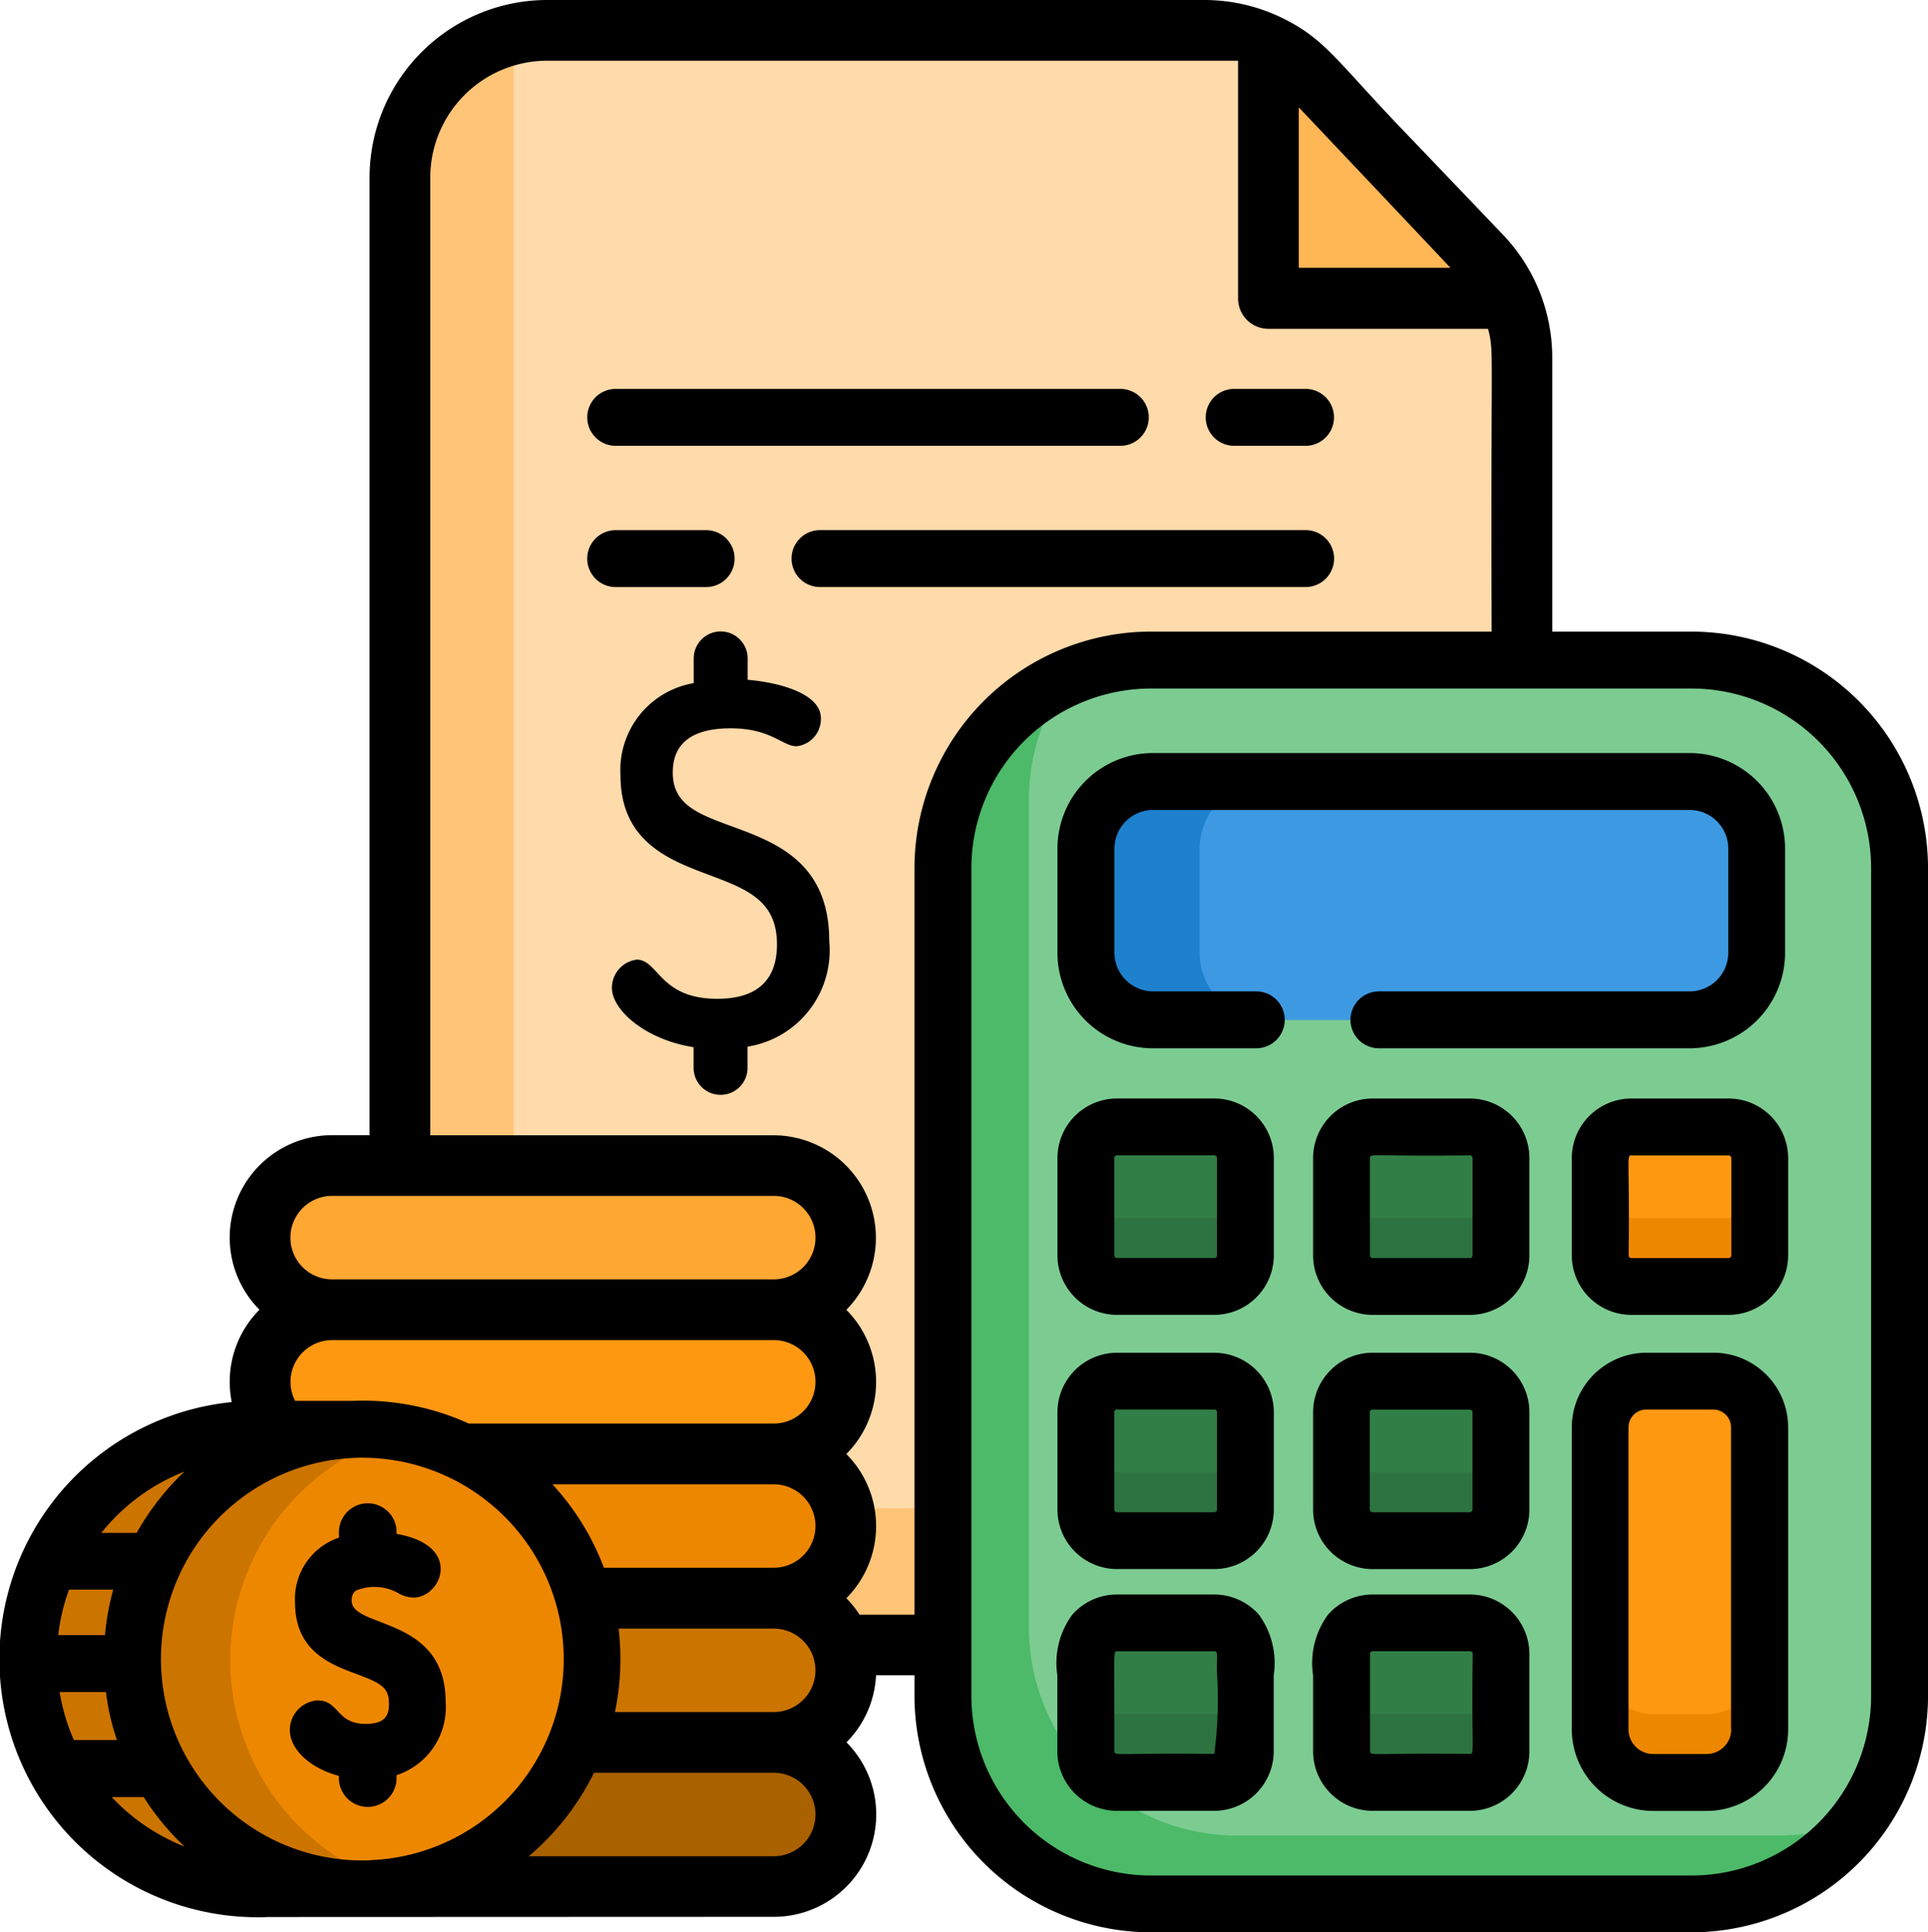 <svg id="budget" xmlns="http://www.w3.org/2000/svg" width="70.23" height="70.382" viewBox="0 0 70.23 70.382">
  <path id="Path_957" data-name="Path 957" d="M147.393,19.96V61.492c0,.083,0,.166-.005.249a5.362,5.362,0,0,1-5.357,5.112H111.885a5.362,5.362,0,0,1-5.362-5.361V13.406a5.354,5.354,0,0,1,5.362-5.362h23.945a5.345,5.345,0,0,1,2.329.533c1.449.7,1.857,1.578,4.46,4.24,2.995,3.252,3.71,3.585,4.32,4.993A5.3,5.3,0,0,1,147.393,19.96Z" transform="translate(-91.955 -6.938)" fill="#ffc477"/>
  <path id="Path_958" data-name="Path 958" d="M173.409,19.959V61.491c0,.083,0,.166-.006.249a5.378,5.378,0,0,1-1.211.137H142.047a5.362,5.362,0,0,1-5.362-5.361V8.43c0-.084,0-.167.005-.25a5.387,5.387,0,0,1,1.211-.137h23.945a5.37,5.37,0,0,1,3.918,1.7l2.871,3.071,3.286,3.439a5.4,5.4,0,0,1,1.487,3.7Z" transform="translate(-117.971 -6.937)" fill="#ffdaaa"/>
  <path id="Path_959" data-name="Path 959" d="M285.261,182.474v30.148a7.578,7.578,0,0,1-7.578,7.578H257.992a7.578,7.578,0,0,1-7.578-7.578V182.474a7.575,7.575,0,0,1,7.578-7.578h19.691A7.577,7.577,0,0,1,285.261,182.474Z" transform="translate(-216.066 -150.854)" fill="#4cba68"/>
  <path id="Path_960" data-name="Path 960" d="M304.92,182.474v30.148a7.538,7.538,0,0,1-1.468,4.482,7.546,7.546,0,0,1-2.977.608H280.784a7.578,7.578,0,0,1-7.578-7.578V179.986a7.538,7.538,0,0,1,1.468-4.482,7.547,7.547,0,0,1,2.977-.608h19.691A7.577,7.577,0,0,1,304.92,182.474Z" transform="translate(-235.725 -150.854)" fill="#7ccc92"/>
  <path id="Path_961" data-name="Path 961" d="M361.846,367.1v3.541a1.133,1.133,0,0,1-1.132,1.133h-3.542a1.133,1.133,0,0,1-1.133-1.133V367.1a1.133,1.133,0,0,1,1.133-1.133h3.542A1.133,1.133,0,0,1,361.846,367.1Z" transform="translate(-307.172 -315.661)" fill="#2c733f"/>
  <path id="Path_962" data-name="Path 962" d="M312.729,209.521v3.794a2.443,2.443,0,0,1-2.443,2.443H290.74a2.444,2.444,0,0,1-2.443-2.443v-3.794a2.444,2.444,0,0,1,2.443-2.443h19.545A2.443,2.443,0,0,1,312.729,209.521Z" transform="translate(-248.742 -178.612)" fill="#1e81ce"/>
  <path id="Path_963" data-name="Path 963" d="M338.744,209.521v3.794a2.443,2.443,0,0,1-2.443,2.443H320.9a2.444,2.444,0,0,1-2.443-2.443v-3.794a2.444,2.444,0,0,1,2.443-2.443h15.4A2.443,2.443,0,0,1,338.744,209.521Z" transform="translate(-274.757 -178.612)" fill="#3d9ae2"/>
  <g id="Group_564" data-name="Group 564" transform="translate(39.555 41.048)">
    <path id="Path_964" data-name="Path 964" d="M294.106,367.1v3.541a1.133,1.133,0,0,1-1.133,1.133H289.43a1.134,1.134,0,0,1-1.133-1.133V367.1a1.134,1.134,0,0,1,1.133-1.133h3.542A1.133,1.133,0,0,1,294.106,367.1Z" transform="translate(-288.297 -356.709)" fill="#2c733f"/>
    <path id="Path_965" data-name="Path 965" d="M361.846,299.741v3.541a1.133,1.133,0,0,1-1.132,1.133h-3.542a1.133,1.133,0,0,1-1.133-1.133v-3.541a1.133,1.133,0,0,1,1.133-1.133h3.542A1.133,1.133,0,0,1,361.846,299.741Z" transform="translate(-346.727 -298.608)" fill="#2c733f"/>
  </g>
  <path id="Path_966" data-name="Path 966" d="M430.4,299.741v3.541a1.133,1.133,0,0,1-1.133,1.133h-3.541a1.133,1.133,0,0,1-1.133-1.133v-3.541a1.133,1.133,0,0,1,1.133-1.133h3.541A1.133,1.133,0,0,1,430.4,299.741Z" transform="translate(-366.304 -257.56)" fill="#ee8700"/>
  <g id="Group_565" data-name="Group 565" transform="translate(39.555 41.048)">
    <path id="Path_967" data-name="Path 967" d="M294.106,299.741v3.541a1.133,1.133,0,0,1-1.133,1.133H289.43a1.134,1.134,0,0,1-1.133-1.133v-3.541a1.134,1.134,0,0,1,1.133-1.133h3.542A1.133,1.133,0,0,1,294.106,299.741Z" transform="translate(-288.297 -298.608)" fill="#2c733f"/>
    <path id="Path_968" data-name="Path 968" d="M361.846,431.163v3.542a1.133,1.133,0,0,1-1.132,1.133h-3.542a1.133,1.133,0,0,1-1.133-1.133v-3.542a1.133,1.133,0,0,1,1.133-1.132h3.542A1.133,1.133,0,0,1,361.846,431.163Z" transform="translate(-346.727 -411.965)" fill="#2c733f"/>
    <path id="Path_969" data-name="Path 969" d="M294.106,431.163v3.542a1.133,1.133,0,0,1-1.133,1.133H289.43a1.134,1.134,0,0,1-1.133-1.133v-3.542a1.134,1.134,0,0,1,1.133-1.132h3.542A1.133,1.133,0,0,1,294.106,431.163Z" transform="translate(-288.297 -411.965)" fill="#2c733f"/>
  </g>
  <path id="Path_970" data-name="Path 970" d="M430.4,367.651v11a1.932,1.932,0,0,1-1.932,1.933h-1.943a1.933,1.933,0,0,1-1.932-1.933v-11a1.684,1.684,0,0,1,1.683-1.683h2.441A1.683,1.683,0,0,1,430.4,367.651Z" transform="translate(-366.304 -315.66)" fill="#ee8700"/>
  <g id="Group_566" data-name="Group 566" transform="translate(39.555 41.048)">
    <path id="Path_971" data-name="Path 971" d="M361.846,367.1v1.053a1.133,1.133,0,0,1-1.132,1.133h-3.542a1.133,1.133,0,0,1-1.133-1.133V367.1a1.133,1.133,0,0,1,1.133-1.133h3.542A1.133,1.133,0,0,1,361.846,367.1Z" transform="translate(-346.727 -356.709)" fill="#317f46"/>
    <path id="Path_972" data-name="Path 972" d="M294.106,367.1v1.053a1.133,1.133,0,0,1-1.133,1.133H289.43a1.134,1.134,0,0,1-1.133-1.133V367.1a1.134,1.134,0,0,1,1.133-1.133h3.542A1.133,1.133,0,0,1,294.106,367.1Z" transform="translate(-288.297 -356.709)" fill="#317f46"/>
    <path id="Path_973" data-name="Path 973" d="M361.846,299.741v1.053a1.133,1.133,0,0,1-1.132,1.133h-3.542a1.133,1.133,0,0,1-1.133-1.133v-1.053a1.133,1.133,0,0,1,1.133-1.133h3.542A1.133,1.133,0,0,1,361.846,299.741Z" transform="translate(-346.727 -298.608)" fill="#317f46"/>
  </g>
  <path id="Path_974" data-name="Path 974" d="M430.4,299.741v1.053a1.133,1.133,0,0,1-1.133,1.133h-3.541a1.133,1.133,0,0,1-1.133-1.133v-1.053a1.133,1.133,0,0,1,1.133-1.133h3.541A1.133,1.133,0,0,1,430.4,299.741Z" transform="translate(-366.304 -257.56)" fill="#ff9811"/>
  <g id="Group_567" data-name="Group 567" transform="translate(39.555 41.048)">
    <path id="Path_975" data-name="Path 975" d="M294.106,299.741v1.053a1.133,1.133,0,0,1-1.133,1.133H289.43a1.134,1.134,0,0,1-1.133-1.133v-1.053a1.134,1.134,0,0,1,1.133-1.133h3.542A1.133,1.133,0,0,1,294.106,299.741Z" transform="translate(-288.297 -298.608)" fill="#317f46"/>
    <path id="Path_976" data-name="Path 976" d="M361.846,431.163v1.054a1.133,1.133,0,0,1-1.132,1.133h-3.542a1.133,1.133,0,0,1-1.133-1.133v-1.054a1.133,1.133,0,0,1,1.133-1.132h3.542A1.133,1.133,0,0,1,361.846,431.163Z" transform="translate(-346.727 -411.965)" fill="#317f46"/>
    <path id="Path_977" data-name="Path 977" d="M294.106,431.163v1.054a1.133,1.133,0,0,1-1.133,1.133H289.43a1.134,1.134,0,0,1-1.133-1.133v-1.054a1.134,1.134,0,0,1,1.133-1.132h3.542A1.133,1.133,0,0,1,294.106,431.163Z" transform="translate(-288.297 -411.965)" fill="#317f46"/>
  </g>
  <path id="Path_978" data-name="Path 978" d="M430.4,367.651v8.509a1.933,1.933,0,0,1-1.932,1.934h-1.943a1.933,1.933,0,0,1-1.932-1.934v-8.509a1.684,1.684,0,0,1,1.683-1.683h2.441A1.683,1.683,0,0,1,430.4,367.651Z" transform="translate(-366.304 -315.66)" fill="#ff9811"/>
  <path id="Path_979" data-name="Path 979" d="M345.442,21.157h-6.719a2.061,2.061,0,0,1-2.061-2.061V11.924a5.356,5.356,0,0,1,1.589,1.168l2.871,3.071,3.286,3.439A5.309,5.309,0,0,1,345.442,21.157Z" transform="translate(-290.457 -10.285)" fill="#ffb655"/>
  <path id="Path_980" data-name="Path 980" d="M90.795,464.277a2.633,2.633,0,0,1-2.626,2.626H72.082a2.626,2.626,0,0,1,0-5.252H88.169A2.634,2.634,0,0,1,90.795,464.277Z" transform="translate(-59.984 -398.19)" fill="#aa6100"/>
  <path id="Path_981" data-name="Path 981" d="M90.795,426.072a2.633,2.633,0,0,1-2.626,2.626H72.082a2.626,2.626,0,0,1,0-5.252H88.169A2.634,2.634,0,0,1,90.795,426.072Z" transform="translate(-59.984 -365.237)" fill="#cc7400"/>
  <path id="Path_982" data-name="Path 982" d="M90.795,387.868a2.633,2.633,0,0,1-2.626,2.626H72.082a2.626,2.626,0,0,1,0-5.252H88.169A2.634,2.634,0,0,1,90.795,387.868Z" transform="translate(-59.984 -332.285)" fill="#ee8700"/>
  <path id="Path_983" data-name="Path 983" d="M90.795,349.662a2.633,2.633,0,0,1-2.626,2.626H72.082a2.634,2.634,0,0,1-2.626-2.626,2.633,2.633,0,0,1,2.626-2.626H88.169A2.634,2.634,0,0,1,90.795,349.662Z" transform="translate(-59.984 -299.331)" fill="#ff9811"/>
  <path id="Path_984" data-name="Path 984" d="M88.168,314.086H72.082a2.634,2.634,0,0,1-2.626-2.626h0a2.634,2.634,0,0,1,2.626-2.626H88.168a2.634,2.634,0,0,1,2.626,2.626h0A2.634,2.634,0,0,1,88.168,314.086Z" transform="translate(-59.984 -266.38)" fill="#ffa733"/>
  <path id="Path_985" data-name="Path 985" d="M29.086,385.808a8.544,8.544,0,0,0-8.9-8.182H16.833a8.555,8.555,0,0,0,.732,17.095h2.616v0c.239.01.479.012.723,0a8.692,8.692,0,0,0,1.589-.217,8.556,8.556,0,0,0,6.594-8.02v-.01C29.1,386.253,29.1,386.032,29.086,385.808Z" transform="translate(-7.513 -325.71)" fill="#cc7400"/>
  <path id="Path_986" data-name="Path 986" d="M74.747,387.884v.01a8.555,8.555,0,0,1-6.594,8.02,8.559,8.559,0,0,1-6.585-7.963c0-.019,0-.037,0-.057v-.01a8.558,8.558,0,0,1,6.592-8.629,8.557,8.557,0,0,1,6.588,7.965C74.756,387.444,74.756,387.665,74.747,387.884Z" transform="translate(-53.173 -327.121)" fill="#ee8700"/>
  <path id="Path_987" data-name="Path 987" d="M62.166,23.006H57.092V13.022A6.484,6.484,0,0,0,55.3,8.553l-3.278-3.43C49.24,2.257,48.888,1.447,47.231.643A6.483,6.483,0,0,0,44.425,0H20.479a6.475,6.475,0,0,0-6.468,6.468v34.88H12.647A3.729,3.729,0,0,0,10,47.705a3.718,3.718,0,0,0-1.083,2.626,3.828,3.828,0,0,0,.073.738,9.406,9.406,0,0,0,1.345,18.756l18.4-.007a3.729,3.729,0,0,0,2.648-6.357A3.712,3.712,0,0,0,32.46,61.02h1.4v.748a8.624,8.624,0,0,0,8.614,8.614H62.166a8.624,8.624,0,0,0,8.614-8.614V31.62A8.624,8.624,0,0,0,62.166,23.006ZM47.859,3.91c4.342,4.59,5.321,5.625,5.5,5.82,0,0,0,0,0,0h0a.03.03,0,0,0,.005.007h0a.023.023,0,0,0,.008.008l0,.005s0,0,0,0,0,0,0,0,0,0,.006.005H47.859V3.91ZM12.647,43.559H28.734a1.52,1.52,0,0,1,0,3.04H12.647a1.52,1.52,0,1,1,0-3.04Zm0,5.252H28.734a1.52,1.52,0,1,1,0,3.04H17.623a9.006,9.006,0,0,0-1.4-.506,9.321,9.321,0,0,0-2.211-.325c-.217-.006-.434,0-.651.005H11.3a1.5,1.5,0,0,1-.17-.7A1.523,1.523,0,0,1,12.647,48.811Zm17.607,6.772a1.522,1.522,0,0,1-1.52,1.52H22.547a9.3,9.3,0,0,0-1.877-3.04h8.064A1.523,1.523,0,0,1,30.254,55.583ZM7.268,53.6a9.54,9.54,0,0,0-1.741,2.233H4.239A7.3,7.3,0,0,1,7.268,53.6ZM3.063,57.9h1.61a9.545,9.545,0,0,0-.3,1.657H2.67A7.265,7.265,0,0,1,3.063,57.9Zm.178,5.48a7.253,7.253,0,0,1-.52-1.75H4.41a8.343,8.343,0,0,0,.4,1.75ZM4.62,65.458c.679,0,1.073,0,1.165,0a9.337,9.337,0,0,0,1.487,1.8A7.3,7.3,0,0,1,4.62,65.458Zm9.434,2.3A7.334,7.334,0,1,1,18.7,55.023,7.328,7.328,0,0,1,14.054,67.753Zm14.68-.147H19.81a9.471,9.471,0,0,0,2.376-3.04h6.548a1.52,1.52,0,0,1,0,3.04Zm1.508-6.587a1.521,1.521,0,0,1-1.508,1.335H22.949a9.5,9.5,0,0,0,.134-3.04h5.651A1.522,1.522,0,0,1,30.242,61.02Zm3.618-2.211h-2a3.668,3.668,0,0,0-.482-.6,3.723,3.723,0,0,0,0-5.252,3.724,3.724,0,0,0,0-5.252,3.734,3.734,0,0,0-2.648-6.357H16.222V6.468a4.262,4.262,0,0,1,4.257-4.257H45.648v8.661a1.105,1.105,0,0,0,1.106,1.106h8c.231.9.088.6.131,11.027H42.474A8.624,8.624,0,0,0,33.86,31.62V58.809Zm34.847,2.959a6.548,6.548,0,0,1-6.541,6.541H42.474a6.549,6.549,0,0,1-6.541-6.541V31.62a6.549,6.549,0,0,1,6.541-6.541H62.166a6.548,6.548,0,0,1,6.541,6.541V61.768Z" transform="translate(-0.549)"/>
  <path id="Path_988" data-name="Path 988" d="M288,208.219h-3.76a1.411,1.411,0,0,1-1.407-1.407v-3.794a1.411,1.411,0,0,1,1.407-1.407h19.545a1.408,1.408,0,0,1,1.407,1.407v3.794a1.408,1.408,0,0,1-1.407,1.407H292.467a1.036,1.036,0,1,0,0,2.073h11.315a3.484,3.484,0,0,0,3.48-3.48v-3.794a3.484,3.484,0,0,0-3.48-3.48H284.237a3.48,3.48,0,0,0-3.48,3.48v3.794a3.48,3.48,0,0,0,3.48,3.48H288a1.036,1.036,0,0,0,0-2.073Z" transform="translate(-242.238 -172.109)"/>
  <path id="Path_989" data-name="Path 989" d="M282.927,366.309h3.542a2.172,2.172,0,0,0,2.17-2.17V360.6a2.172,2.172,0,0,0-2.17-2.17h-3.542a2.172,2.172,0,0,0-2.17,2.17v3.541A2.172,2.172,0,0,0,282.927,366.309Zm-.1-5.711a.1.1,0,0,1,.1-.1h3.542a.1.1,0,0,1,.1.1v3.541a.1.1,0,0,1-.1.1h-3.542a.1.1,0,0,1-.1-.1Z" transform="translate(-242.238 -309.158)"/>
  <path id="Path_990" data-name="Path 990" d="M422.767,291.068h-3.541a2.172,2.172,0,0,0-2.17,2.17v3.541a2.172,2.172,0,0,0,2.17,2.17h3.541a2.172,2.172,0,0,0,2.17-2.17v-3.541A2.172,2.172,0,0,0,422.767,291.068Zm.1,5.711a.1.1,0,0,1-.1.1h-3.541a.1.1,0,0,1-.1-.1c.043-3.5-.09-3.638.1-3.638h3.541a.1.1,0,0,1,.1.1Z" transform="translate(-359.801 -251.056)"/>
  <path id="Path_991" data-name="Path 991" d="M282.927,298.948h3.542a2.172,2.172,0,0,0,2.17-2.17v-3.541a2.172,2.172,0,0,0-2.17-2.17h-3.542a2.172,2.172,0,0,0-2.17,2.17v3.541A2.172,2.172,0,0,0,282.927,298.948Zm-.1-5.711a.1.1,0,0,1,.1-.1h3.542a.1.1,0,0,1,.1.1v3.541a.1.1,0,0,1-.1.1h-3.542a.1.1,0,0,1-.1-.1Z" transform="translate(-242.238 -251.056)"/>
  <path id="Path_992" data-name="Path 992" d="M288.07,423.222a2.169,2.169,0,0,0-1.624-.731H282.9a2.163,2.163,0,0,0-1.623.731,2.965,2.965,0,0,0-.547,2.211V428.2a2.173,2.173,0,0,0,2.17,2.17h3.542a2.172,2.172,0,0,0,2.17-2.17v-2.768A2.989,2.989,0,0,0,288.07,423.222Zm-1.624,5.076c-3.5-.043-3.639.09-3.639-.1,0-3.749-.042-3.638.1-3.638h3.542c.17,0,.065.236.1.869A14.734,14.734,0,0,1,286.446,428.3Z" transform="translate(-242.215 -364.413)"/>
  <path id="Path_993" data-name="Path 993" d="M422.216,358.428h-2.441a2.723,2.723,0,0,0-2.72,2.72v11a2.973,2.973,0,0,0,2.969,2.97h1.943a2.972,2.972,0,0,0,2.969-2.97v-11A2.722,2.722,0,0,0,422.216,358.428Zm.647,13.717a.9.9,0,0,1-.9.9h-1.943a.9.9,0,0,1-.9-.9v-11a.648.648,0,0,1,.647-.647h2.441a.648.648,0,0,1,.647.647v11Z" transform="translate(-359.8 -309.157)"/>
  <path id="Path_994" data-name="Path 994" d="M167.1,174.4h0c-1.264-.464-2.177-.8-2.177-1.971,0-1.067.709-1.608,2.106-1.608,1.484,0,1.883.653,2.406.653a1,1,0,0,0,.883-1.021c0-.864-1.409-1.292-2.668-1.4v-.779a.982.982,0,0,0-1.964,0v.9a3.212,3.212,0,0,0-2.668,3.36c0,2.413,1.776,3.08,3.2,3.616,1.4.525,2.5.94,2.5,2.536,0,1.318-.732,1.986-2.175,1.986-2.113,0-2.132-1.426-2.938-1.426a1.036,1.036,0,0,0-.9,1.021c0,.817,1.216,1.89,2.977,2.169v.752a.982.982,0,0,0,1.964,0v-.773a3.548,3.548,0,0,0,2.977-3.833C170.626,175.7,168.67,174.978,167.1,174.4Z" transform="translate(-140.416 -144.292)"/>
  <path id="Path_995" data-name="Path 995" d="M354.19,422.491h-3.542a2.168,2.168,0,0,0-1.624.731,2.976,2.976,0,0,0-.546,2.211V428.2a2.172,2.172,0,0,0,2.17,2.17h3.542a2.171,2.171,0,0,0,2.168-2.17v-3.542a2.172,2.172,0,0,0-2.168-2.168Zm0,5.807c-3.5-.043-3.639.09-3.639-.1v-3.542a.1.1,0,0,1,.1-.1h3.542a.1.1,0,0,1,.1.1C354.243,428.167,354.373,428.3,354.19,428.3Z" transform="translate(-300.647 -364.413)"/>
  <path id="Path_996" data-name="Path 996" d="M354.211,291.068h-3.542a2.172,2.172,0,0,0-2.17,2.17v3.541a2.172,2.172,0,0,0,2.17,2.17h3.542A2.136,2.136,0,0,0,355,298.8a2.172,2.172,0,0,0,1.379-2.021v-3.541A2.172,2.172,0,0,0,354.211,291.068Zm.1,5.711a.1.1,0,0,1-.1.1h-3.542a.1.1,0,0,1-.1-.1v-3.541c0-.187.129-.055,3.639-.1a.1.1,0,0,1,.1.1v3.541Z" transform="translate(-300.668 -251.056)"/>
  <path id="Path_997" data-name="Path 997" d="M355,358.577a2.137,2.137,0,0,0-.789-.149h-3.542a2.172,2.172,0,0,0-2.17,2.17v3.541a2.172,2.172,0,0,0,2.17,2.17h3.542a2.171,2.171,0,0,0,2.168-2.17V360.6A2.172,2.172,0,0,0,355,358.577Zm-.694,5.561a.1.1,0,0,1-.1.1h-3.542a.1.1,0,0,1-.1-.1V360.6a.1.1,0,0,1,.1-.1h3.542a.1.1,0,0,1,.1.1Z" transform="translate(-300.668 -309.157)"/>
  <path id="Path_998" data-name="Path 998" d="M321.083,105.115h2.6a1.036,1.036,0,0,0,0-2.073h-2.6a1.036,1.036,0,1,0,0,2.073Z" transform="translate(-276.127 -88.877)"/>
  <path id="Path_999" data-name="Path 999" d="M157.206,105.115h18.381a1.036,1.036,0,0,0,0-2.073H157.206a1.036,1.036,0,0,0,0,2.073Z" transform="translate(-134.778 -88.877)"/>
  <path id="Path_1000" data-name="Path 1000" d="M160.5,142.545a1.036,1.036,0,0,0,0-2.073h-3.295a1.036,1.036,0,1,0,0,2.073Z" transform="translate(-134.778 -121.162)"/>
  <path id="Path_1001" data-name="Path 1001" d="M230.062,141.508a1.037,1.037,0,0,0-1.036-1.037h-17.69a1.036,1.036,0,1,0,0,2.073h17.69A1.037,1.037,0,0,0,230.062,141.508Z" transform="translate(-181.466 -121.162)"/>
  <path id="Path_1002" data-name="Path 1002" d="M79.62,401.89c0-.261.1-.335.186-.385a1.781,1.781,0,0,1,1.5.1,1.186,1.186,0,0,0,.561.17c1.022,0,1.831-1.9-.611-2.32v-.065a1.05,1.05,0,0,0-2.1,0v.2a2.357,2.357,0,0,0-1.6,2.361c0,1.768,1.284,2.25,2.222,2.6.894.336,1.2.483,1.2,1.092,0,.38-.1.732-.846.732-1.083,0-.954-.856-1.765-.856a1.083,1.083,0,0,0-1,1.074c0,.718.747,1.4,1.788,1.676v.079a1.05,1.05,0,0,0,2.1,0v-.106a2.6,2.6,0,0,0,1.788-2.66C83.046,402.435,79.62,402.908,79.62,401.89Z" transform="translate(-66.809 -343.584)"/>
</svg>
